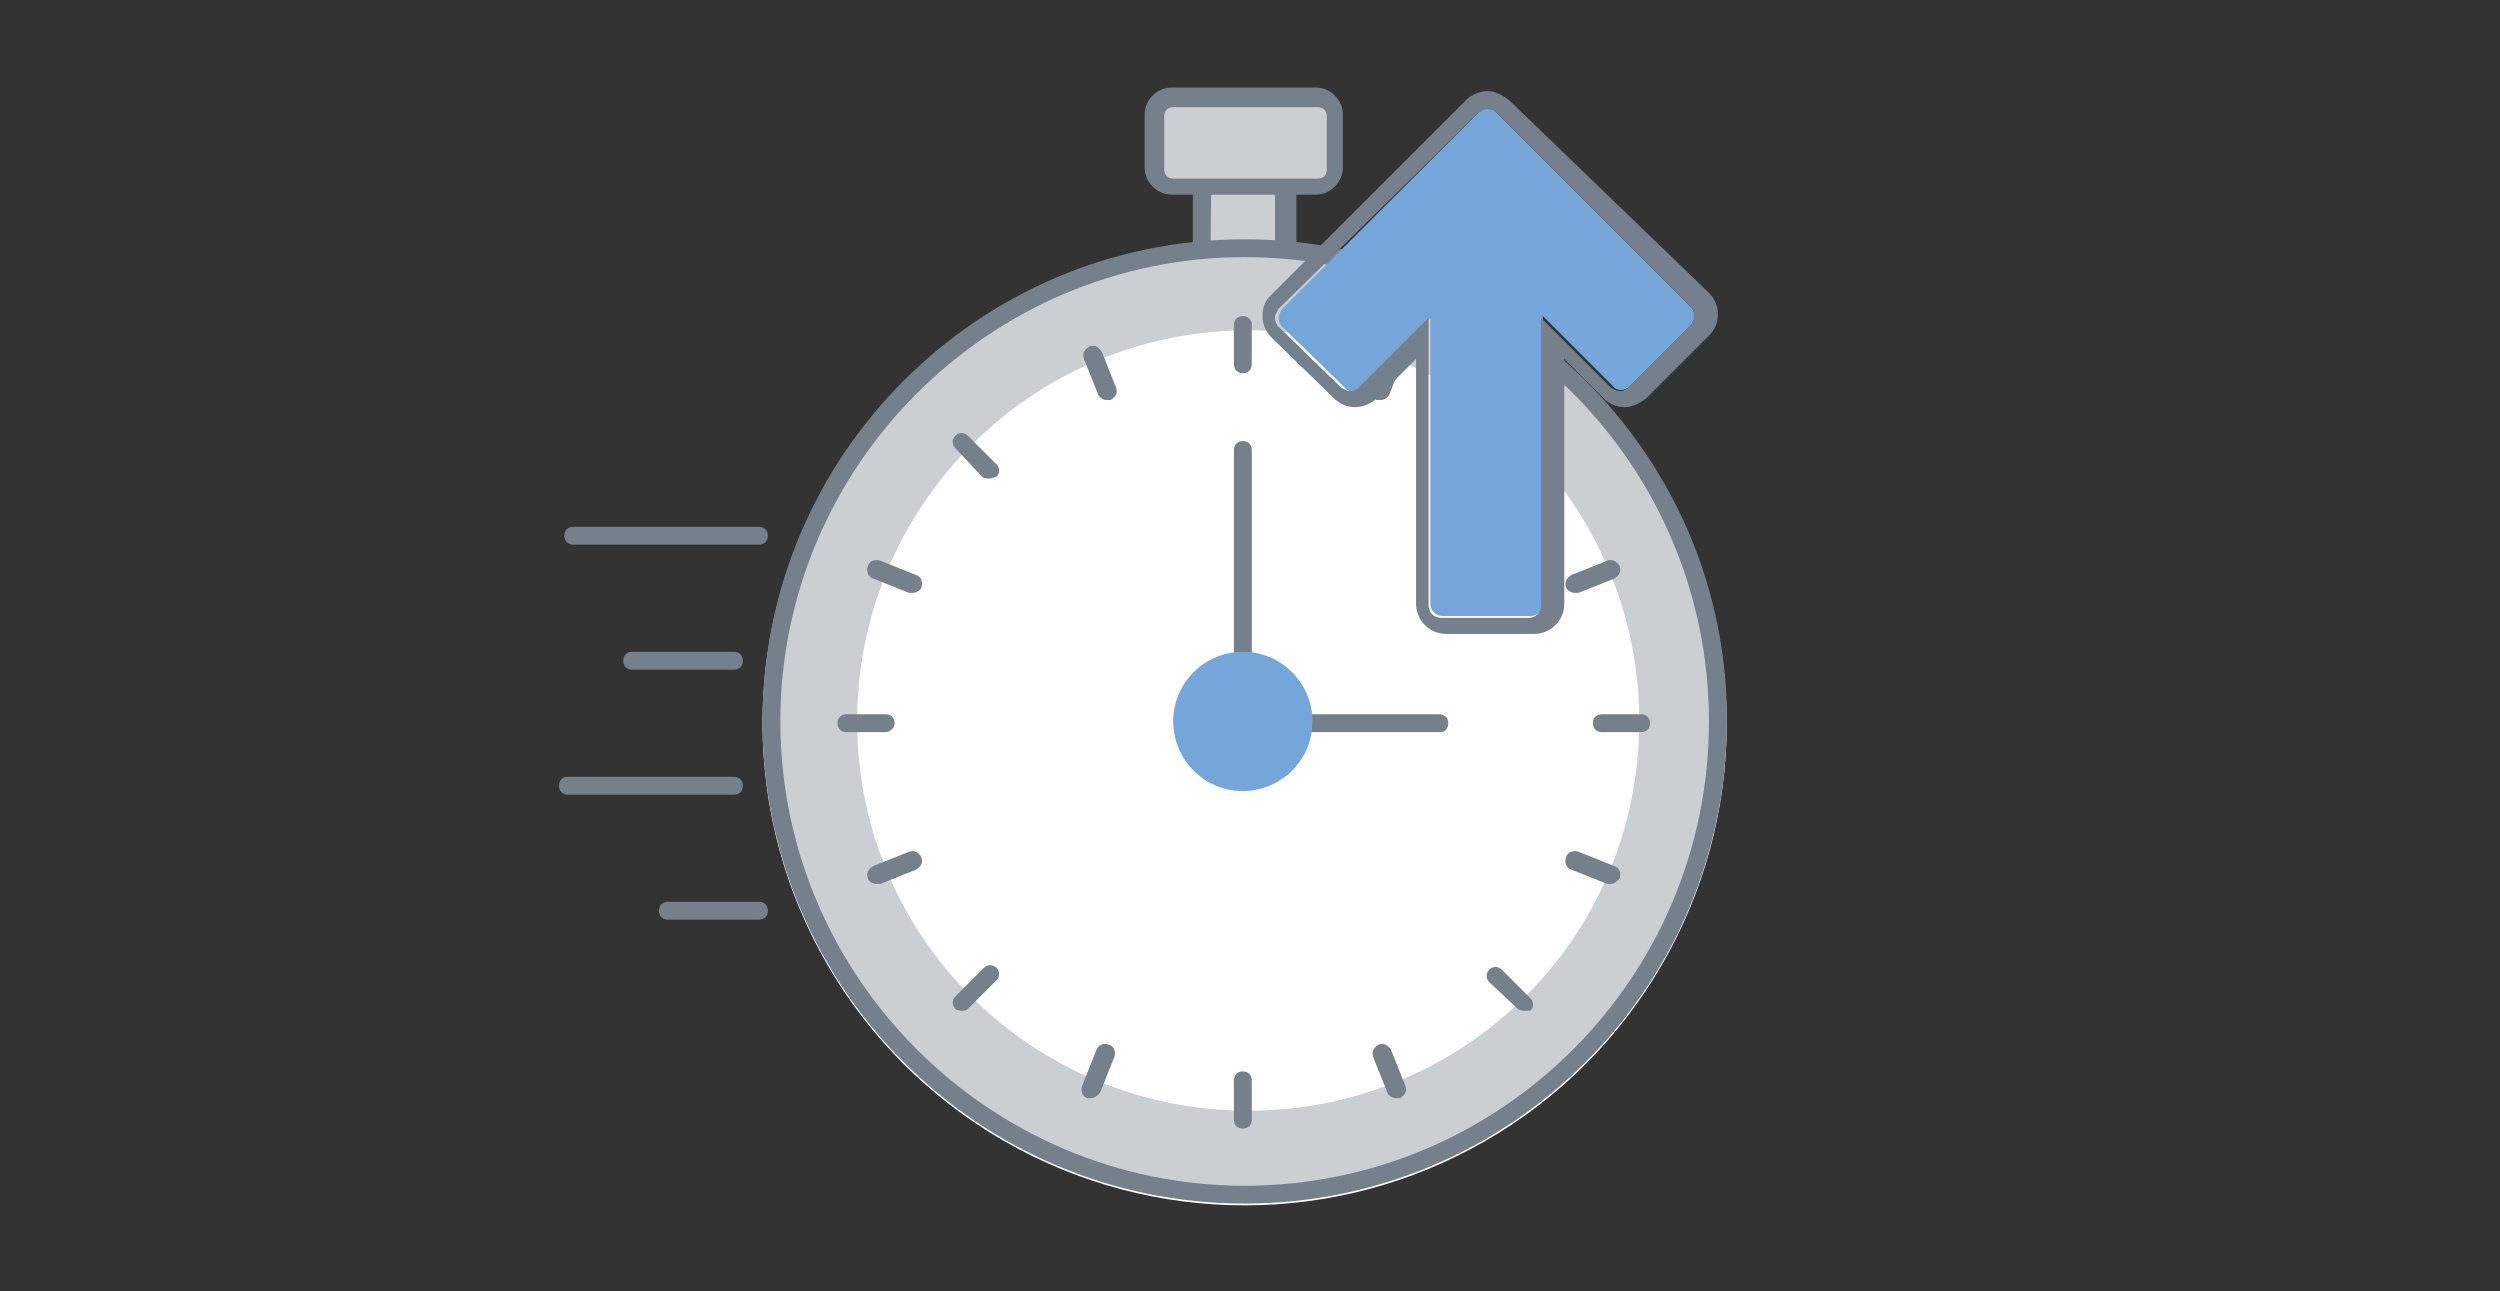 <?xml version="1.0" encoding="utf-8"?>
<!-- Generator: Adobe Illustrator 27.2.0, SVG Export Plug-In . SVG Version: 6.00 Build 0)  -->
<svg version="1.1" id="Capa_1" xmlns="http://www.w3.org/2000/svg" xmlns:xlink="http://www.w3.org/1999/xlink" x="0px" y="0px"
	 viewBox="0 0 140 72.3" style="enable-background:new 0 0 140 72.3;" xml:space="preserve">
<rect x="0" y="0" width="140" height="72.3" fill="#333333" stroke="none"/>
<style type="text/css">
	.st0{fill:#CACFD4;}
	.st1{fill:#75808B;}
	.st2{fill:#FFFFFF;}
	.st3{fill:none;}
	.st4{fill:#76A6D9;}
	.st5{fill:#75808C;}
</style>
<g>
	<g>
		<g>
			<g>
				<path class="st0" d="M67.8,11c0-0.1,0-0.2,0.1-0.2c0.1-0.1,0.1-0.1,0.2-0.1h3c0.1,0,0.2,0,0.2,0.1c0.1,0.1,0.1,0.1,0.1,0.2v5.1
					c0,0.1,0,0.2-0.1,0.2c-0.1,0.1-0.2,0.1-0.2,0.1c-1,0-2,0-3,0c-0.1,0-0.1,0-0.2,0c0,0,0,0-0.1,0c-0.1-0.1-0.1-0.1-0.1-0.2
					L67.8,11z"/>
				<path class="st1" d="M71.1,10.7c0.1,0,0.2,0,0.2,0.1c0.1,0.1,0.1,0.1,0.1,0.2v5.1c0,0.1,0,0.2-0.1,0.2c-0.1,0.1-0.1,0.1-0.2,0.1
					l0,0c-0.5,0-1,0-1.4,0c-0.5,0-1,0-1.5,0l0,0c-0.1,0-0.1,0-0.2,0c0,0,0,0-0.1,0c-0.1-0.1-0.1-0.1-0.1-0.2v-5.1
					c0-0.1,0-0.2,0.1-0.2c0.1-0.1,0.1-0.1,0.2-0.1L71.1,10.7L71.1,10.7 M71.1,9.7L71.1,9.7h-3c-0.4,0-0.7,0.1-0.9,0.4
					c-0.3,0.3-0.4,0.6-0.4,0.9v5.1c0,0.4,0.1,0.7,0.4,1c0.1,0.1,0.2,0.1,0.3,0.2c0.2,0.1,0.4,0.2,0.7,0.2c0,0,0,0,0.1,0
					c0.5,0,1,0,1.5,0s0.9,0,1.4,0c0,0,0,0,0.1,0c0.3,0,0.7-0.1,0.9-0.4c0.2-0.2,0.4-0.6,0.4-0.9v-5.1c0-0.4-0.1-0.7-0.4-0.9
					C71.8,9.8,71.4,9.7,71.1,9.7L71.1,9.7z"/>
			</g>
		</g>
		<g>
			<circle class="st2" cx="69.7" cy="40.5" r="27"/>
			<g>
				<path class="st0" d="M69.7,14c-14.6,0-26.4,11.9-26.4,26.4c0,14.6,11.9,26.4,26.4,26.4c14.6,0,26.4-11.9,26.4-26.4
					C96.2,25.9,84.3,14,69.7,14z M69.9,62.2C57.8,62.2,48,52.5,48,40.4s9.8-21.9,21.9-21.9s21.9,9.8,21.9,21.9
					C91.8,52.5,82,62.2,69.9,62.2z"/>
				<path class="st1" d="M69.7,14.4c14.4,0,26,11.7,26,26c0,14.4-11.7,26-26,26s-26-11.7-26-26S55.4,14.4,69.7,14.4 M69.7,13.4
					c-14.9,0-27,12.1-27,27s12.1,27,27,27s27-12.1,27-27C96.8,25.6,84.6,13.4,69.7,13.4L69.7,13.4z"/>
			</g>
		</g>
		<g>
			<path class="st0" d="M65.7,5.5c-0.5,0-1,0.4-1,1v3c0,0.5,0.4,1,1,1h8.1c0.5,0,1-0.4,1-1v-3c0-0.5-0.4-1-1-1L65.7,5.5z"/>
			<path class="st1" d="M73.7,10.9h-8.1c-0.8,0-1.5-0.7-1.5-1.5v-3c0-0.8,0.7-1.5,1.5-1.5h8.1c0.8,0,1.5,0.7,1.5,1.5v3
				C75.2,10.2,74.5,10.9,73.7,10.9z M65.7,6c-0.3,0-0.5,0.2-0.5,0.5v3c0,0.3,0.2,0.5,0.5,0.5h8.1c0.3,0,0.5-0.2,0.5-0.5v-3
				c0-0.3-0.2-0.5-0.5-0.5L65.7,6z"/>
		</g>
		<g>
			<line class="st3" x1="69.6" y1="25.2" x2="69.6" y2="40.5"/>
			<path class="st1" d="M69.6,41c-0.3,0-0.5-0.2-0.5-0.5V25.2c0-0.3,0.2-0.5,0.5-0.5s0.5,0.2,0.5,0.5v15.3
				C70.1,40.6,69.9,41,69.6,41z"/>
		</g>
		<g>
			<line class="st3" x1="69.8" y1="40.5" x2="80.7" y2="40.5"/>
			<path class="st1" d="M80.7,41H69.8c-0.3,0-0.5-0.2-0.5-0.5s0.2-0.5,0.5-0.5h10.8c0.3,0,0.5,0.2,0.5,0.5S80.9,41,80.7,41z"/>
		</g>
		<g>
			<g>
				<path class="st4" d="M69.6,36.5L69.6,36.5c2.2,0,3.9,1.8,3.9,3.9c0,2.2-1.8,3.9-3.9,3.9c-2.2,0-3.9-1.8-3.9-3.9
					C65.7,38.2,67.5,36.5,69.6,36.5z"/>
			</g>
		</g>
		<g>
			<g>
				<g>
					<g>
						<g>
							<line class="st3" x1="69.6" y1="60.5" x2="69.6" y2="62.8"/>
							<path class="st1" d="M69.6,63.2c-0.3,0-0.5-0.2-0.5-0.5v-2.2c0-0.3,0.2-0.5,0.5-0.5s0.5,0.2,0.5,0.5v2.2
								C70.1,63,69.9,63.2,69.6,63.2z"/>
						</g>
						<g>
							<line class="st3" x1="69.6" y1="18.2" x2="69.6" y2="20.4"/>
							<path class="st1" d="M69.6,20.9c-0.3,0-0.5-0.2-0.5-0.5v-2.2c0-0.3,0.2-0.5,0.5-0.5s0.5,0.2,0.5,0.5v2.2
								C70.1,20.7,69.9,20.9,69.6,20.9z"/>
						</g>
						<g>
							<line class="st3" x1="77.3" y1="59" x2="78.2" y2="61"/>
							<path class="st1" d="M78.2,61.5c-0.2,0-0.4-0.1-0.5-0.3l-0.8-2c-0.1-0.3,0-0.5,0.3-0.7c0.3-0.1,0.5,0,0.7,0.3l0.8,2
								c0.1,0.3,0,0.5-0.3,0.7C78.3,61.5,78.2,61.5,78.2,61.5z"/>
						</g>
						<g>
							<line class="st3" x1="61.1" y1="19.9" x2="62" y2="21.9"/>
							<path class="st1" d="M62,22.4c-0.2,0-0.4-0.1-0.5-0.3l-0.8-2c-0.1-0.3,0-0.5,0.3-0.7c0.3-0.1,0.5,0,0.7,0.3l0.8,2
								c0.1,0.3,0,0.5-0.3,0.7C62.1,22.4,62,22.4,62,22.4z"/>
						</g>
					</g>
					<g>
						<g>
							<line class="st3" x1="83.8" y1="54.6" x2="85.4" y2="56.1"/>
							<path class="st1" d="M85.4,56.6c-0.1,0-0.3,0-0.4-0.1L83.4,55c-0.2-0.2-0.2-0.5,0-0.7s0.5-0.2,0.7,0l1.6,1.6
								c0.2,0.2,0.2,0.5,0,0.7C85.7,56.6,85.5,56.6,85.4,56.6z"/>
						</g>
						<g>
							<line class="st3" x1="53.9" y1="24.7" x2="55.4" y2="26.3"/>
							<path class="st1" d="M55.4,26.8c-0.1,0-0.3,0-0.4-0.1l-1.5-1.6c-0.2-0.2-0.2-0.5,0-0.7s0.5-0.2,0.7,0l1.6,1.6
								c0.2,0.2,0.2,0.5,0,0.7C55.7,26.7,55.6,26.8,55.4,26.8z"/>
						</g>
						<g>
							<line class="st3" x1="88.2" y1="48" x2="90.2" y2="49"/>
							<path class="st1" d="M90.2,49.5c-0.1,0-0.1,0-0.2,0l-2-0.8c-0.3-0.1-0.4-0.4-0.3-0.7s0.4-0.4,0.7-0.3l2,0.8
								c0.3,0.1,0.4,0.4,0.3,0.7C90.6,49.3,90.4,49.5,90.2,49.5z"/>
						</g>
						<g>
							<line class="st3" x1="49.1" y1="31.9" x2="51.1" y2="32.8"/>
							<path class="st1" d="M51.1,33.2c-0.1,0-0.1,0-0.2,0l-2-0.8c-0.3-0.1-0.4-0.4-0.3-0.7c0.1-0.3,0.4-0.4,0.7-0.3l2,0.8
								c0.3,0.1,0.4,0.4,0.3,0.7C51.5,33.1,51.3,33.2,51.1,33.2z"/>
						</g>
					</g>
				</g>
				<g>
					<g>
						<g>
							<line class="st3" x1="89.7" y1="40.5" x2="91.9" y2="40.5"/>
							<path class="st1" d="M91.9,41h-2.2c-0.3,0-0.5-0.2-0.5-0.5s0.2-0.5,0.5-0.5h2.2c0.3,0,0.5,0.2,0.5,0.5S92.2,41,91.9,41z"/>
						</g>
						<g>
							<line class="st3" x1="47.4" y1="40.5" x2="49.6" y2="40.5"/>
							<path class="st1" d="M49.6,41h-2.2c-0.3,0-0.5-0.2-0.5-0.5s0.2-0.5,0.5-0.5h2.2c0.3,0,0.5,0.2,0.5,0.5S49.8,41,49.6,41z"/>
						</g>
						<g>
							<line class="st3" x1="88.2" y1="32.8" x2="90.2" y2="31.9"/>
							<path class="st1" d="M88.2,33.2c-0.2,0-0.4-0.1-0.5-0.3c-0.1-0.3,0-0.5,0.3-0.7l2-0.8c0.3-0.1,0.5,0,0.7,0.3
								c0.1,0.3,0,0.5-0.3,0.7l-2,0.8C88.3,33.2,88.2,33.2,88.2,33.2z"/>
						</g>
						<g>
							<line class="st3" x1="49.1" y1="49" x2="51.1" y2="48"/>
							<path class="st1" d="M49.1,49.5c-0.2,0-0.4-0.1-0.5-0.3c-0.1-0.3,0-0.5,0.3-0.7l2-0.8c0.3-0.1,0.5,0,0.7,0.3
								c0.1,0.3,0,0.5-0.3,0.7l-2,0.8C49.2,49.5,49.1,49.5,49.1,49.5z"/>
						</g>
					</g>
					<g>
						<g>
							<line class="st3" x1="83.8" y1="26.3" x2="85.4" y2="24.7"/>
							<path class="st1" d="M83.8,26.8c-0.1,0-0.3,0-0.4-0.1c-0.2-0.2-0.2-0.5,0-0.7l1.6-1.6c0.2-0.2,0.5-0.2,0.7,0s0.2,0.5,0,0.7
								l-1.6,1.6C84.1,26.7,84,26.8,83.8,26.8z"/>
						</g>
						<g>
							<line class="st3" x1="53.9" y1="56.1" x2="55.4" y2="54.6"/>
							<path class="st1" d="M53.9,56.6c-0.1,0-0.3,0-0.4-0.1c-0.2-0.2-0.2-0.5,0-0.7l1.6-1.6c0.2-0.2,0.5-0.2,0.7,0s0.2,0.5,0,0.7
								l-1.6,1.6C54.1,56.6,54,56.6,53.9,56.6z"/>
						</g>
						<g>
							<line class="st3" x1="77.3" y1="21.9" x2="78.2" y2="19.9"/>
							<path class="st1" d="M77.3,22.4c-0.1,0-0.1,0-0.2,0c-0.3-0.1-0.4-0.4-0.3-0.7l0.8-2c0.1-0.3,0.4-0.4,0.7-0.3
								c0.3,0.1,0.4,0.4,0.3,0.7l-0.8,2C77.7,22.3,77.5,22.4,77.3,22.4z"/>
						</g>
						<g>
							<line class="st3" x1="61.1" y1="61" x2="62" y2="59"/>
							<path class="st1" d="M61.1,61.5c-0.1,0-0.1,0-0.2,0c-0.3-0.1-0.4-0.4-0.3-0.7l0.8-2c0.1-0.3,0.4-0.4,0.7-0.3
								c0.3,0.1,0.4,0.4,0.3,0.7l-0.8,2C61.5,61.3,61.3,61.5,61.1,61.5z"/>
						</g>
					</g>
				</g>
			</g>
		</g>
		<path class="st1" d="M42.5,30.5H32.1c-0.3,0-0.5-0.2-0.5-0.5s0.2-0.5,0.5-0.5h10.4c0.3,0,0.5,0.2,0.5,0.5S42.8,30.5,42.5,30.5z"/>
		<path class="st1" d="M41.1,37.5h-5.7c-0.3,0-0.5-0.2-0.5-0.5s0.2-0.5,0.5-0.5h5.7c0.3,0,0.5,0.2,0.5,0.5S41.4,37.5,41.1,37.5z"/>
		<path class="st1" d="M41.1,44.5h-9.3c-0.3,0-0.5-0.2-0.5-0.5s0.2-0.5,0.5-0.5h9.3c0.3,0,0.5,0.2,0.5,0.5S41.4,44.5,41.1,44.5z"/>
		<path class="st1" d="M42.5,51.5h-5.1c-0.3,0-0.5-0.2-0.5-0.5s0.2-0.5,0.5-0.5h5.1c0.3,0,0.5,0.2,0.5,0.5S42.8,51.5,42.5,51.5z"/>
	</g>
	<g>
		<path class="st4" d="M90.3,21.6l-3.9-3.9l0,16.1c0,0.4-0.3,0.7-0.7,0.7h-4.9c-0.4,0-0.7-0.3-0.7-0.7V17.8l-3.9,3.9
			c-0.3,0.3-0.7,0.3-0.9,0l-3.5-3.4c-0.1-0.1-0.2-0.3-0.2-0.5c0-0.2,0.1-0.3,0.2-0.5L82.8,6.3c0.2-0.2,0.3-0.2,0.5-0.2
			c0.1,0,0.3,0,0.5,0.2l10.9,10.9c0.1,0.1,0.2,0.3,0.2,0.5c0,0.2-0.1,0.3-0.2,0.5l-3.5,3.5C90.9,21.9,90.5,21.9,90.3,21.6z"/>
		<path class="st5" d="M83.3,6.1c0.1,0,0.3,0,0.5,0.2l10.9,10.9c0.1,0.1,0.2,0.3,0.2,0.5c0,0.2-0.1,0.3-0.2,0.5l-3.5,3.5
			c-0.1,0.1-0.3,0.2-0.5,0.2c-0.2,0-0.3-0.1-0.5-0.2l-3.9-3.9l0,16.1c0,0.4-0.3,0.7-0.7,0.7h-4.9c-0.4,0-0.7-0.3-0.7-0.7l0-16.1
			l-3.9,3.9c-0.1,0.1-0.3,0.2-0.5,0.2c-0.2,0-0.3-0.1-0.5-0.2l-3.5-3.4c-0.1-0.1-0.2-0.3-0.2-0.5c0-0.2,0.1-0.3,0.2-0.5L82.8,6.3
			C83,6.2,83.2,6.1,83.3,6.1 M83.3,5.1c-0.4,0-0.9,0.2-1.2,0.5L71.2,16.5c0,0,0,0-0.1,0.1c-0.3,0.3-0.4,0.7-0.4,1.1
			c0,0.5,0.2,0.9,0.5,1.2l3.5,3.4c0.3,0.3,0.7,0.5,1.2,0.5c0.4,0,0.9-0.2,1.2-0.5l2.2-2.2l0,13.7c0,0.9,0.7,1.7,1.7,1.7h4.9
			c0.9,0,1.7-0.7,1.7-1.7l0-13.7l2.2,2.2c0.3,0.3,0.7,0.5,1.2,0.5c0.4,0,0.8-0.2,1.2-0.5l3.5-3.5c0.3-0.3,0.5-0.7,0.5-1.2
			c0-0.5-0.2-0.9-0.5-1.2L84.5,5.6C84.1,5.3,83.7,5.1,83.3,5.1L83.3,5.1z"/>
	</g>
</g>
</svg>
